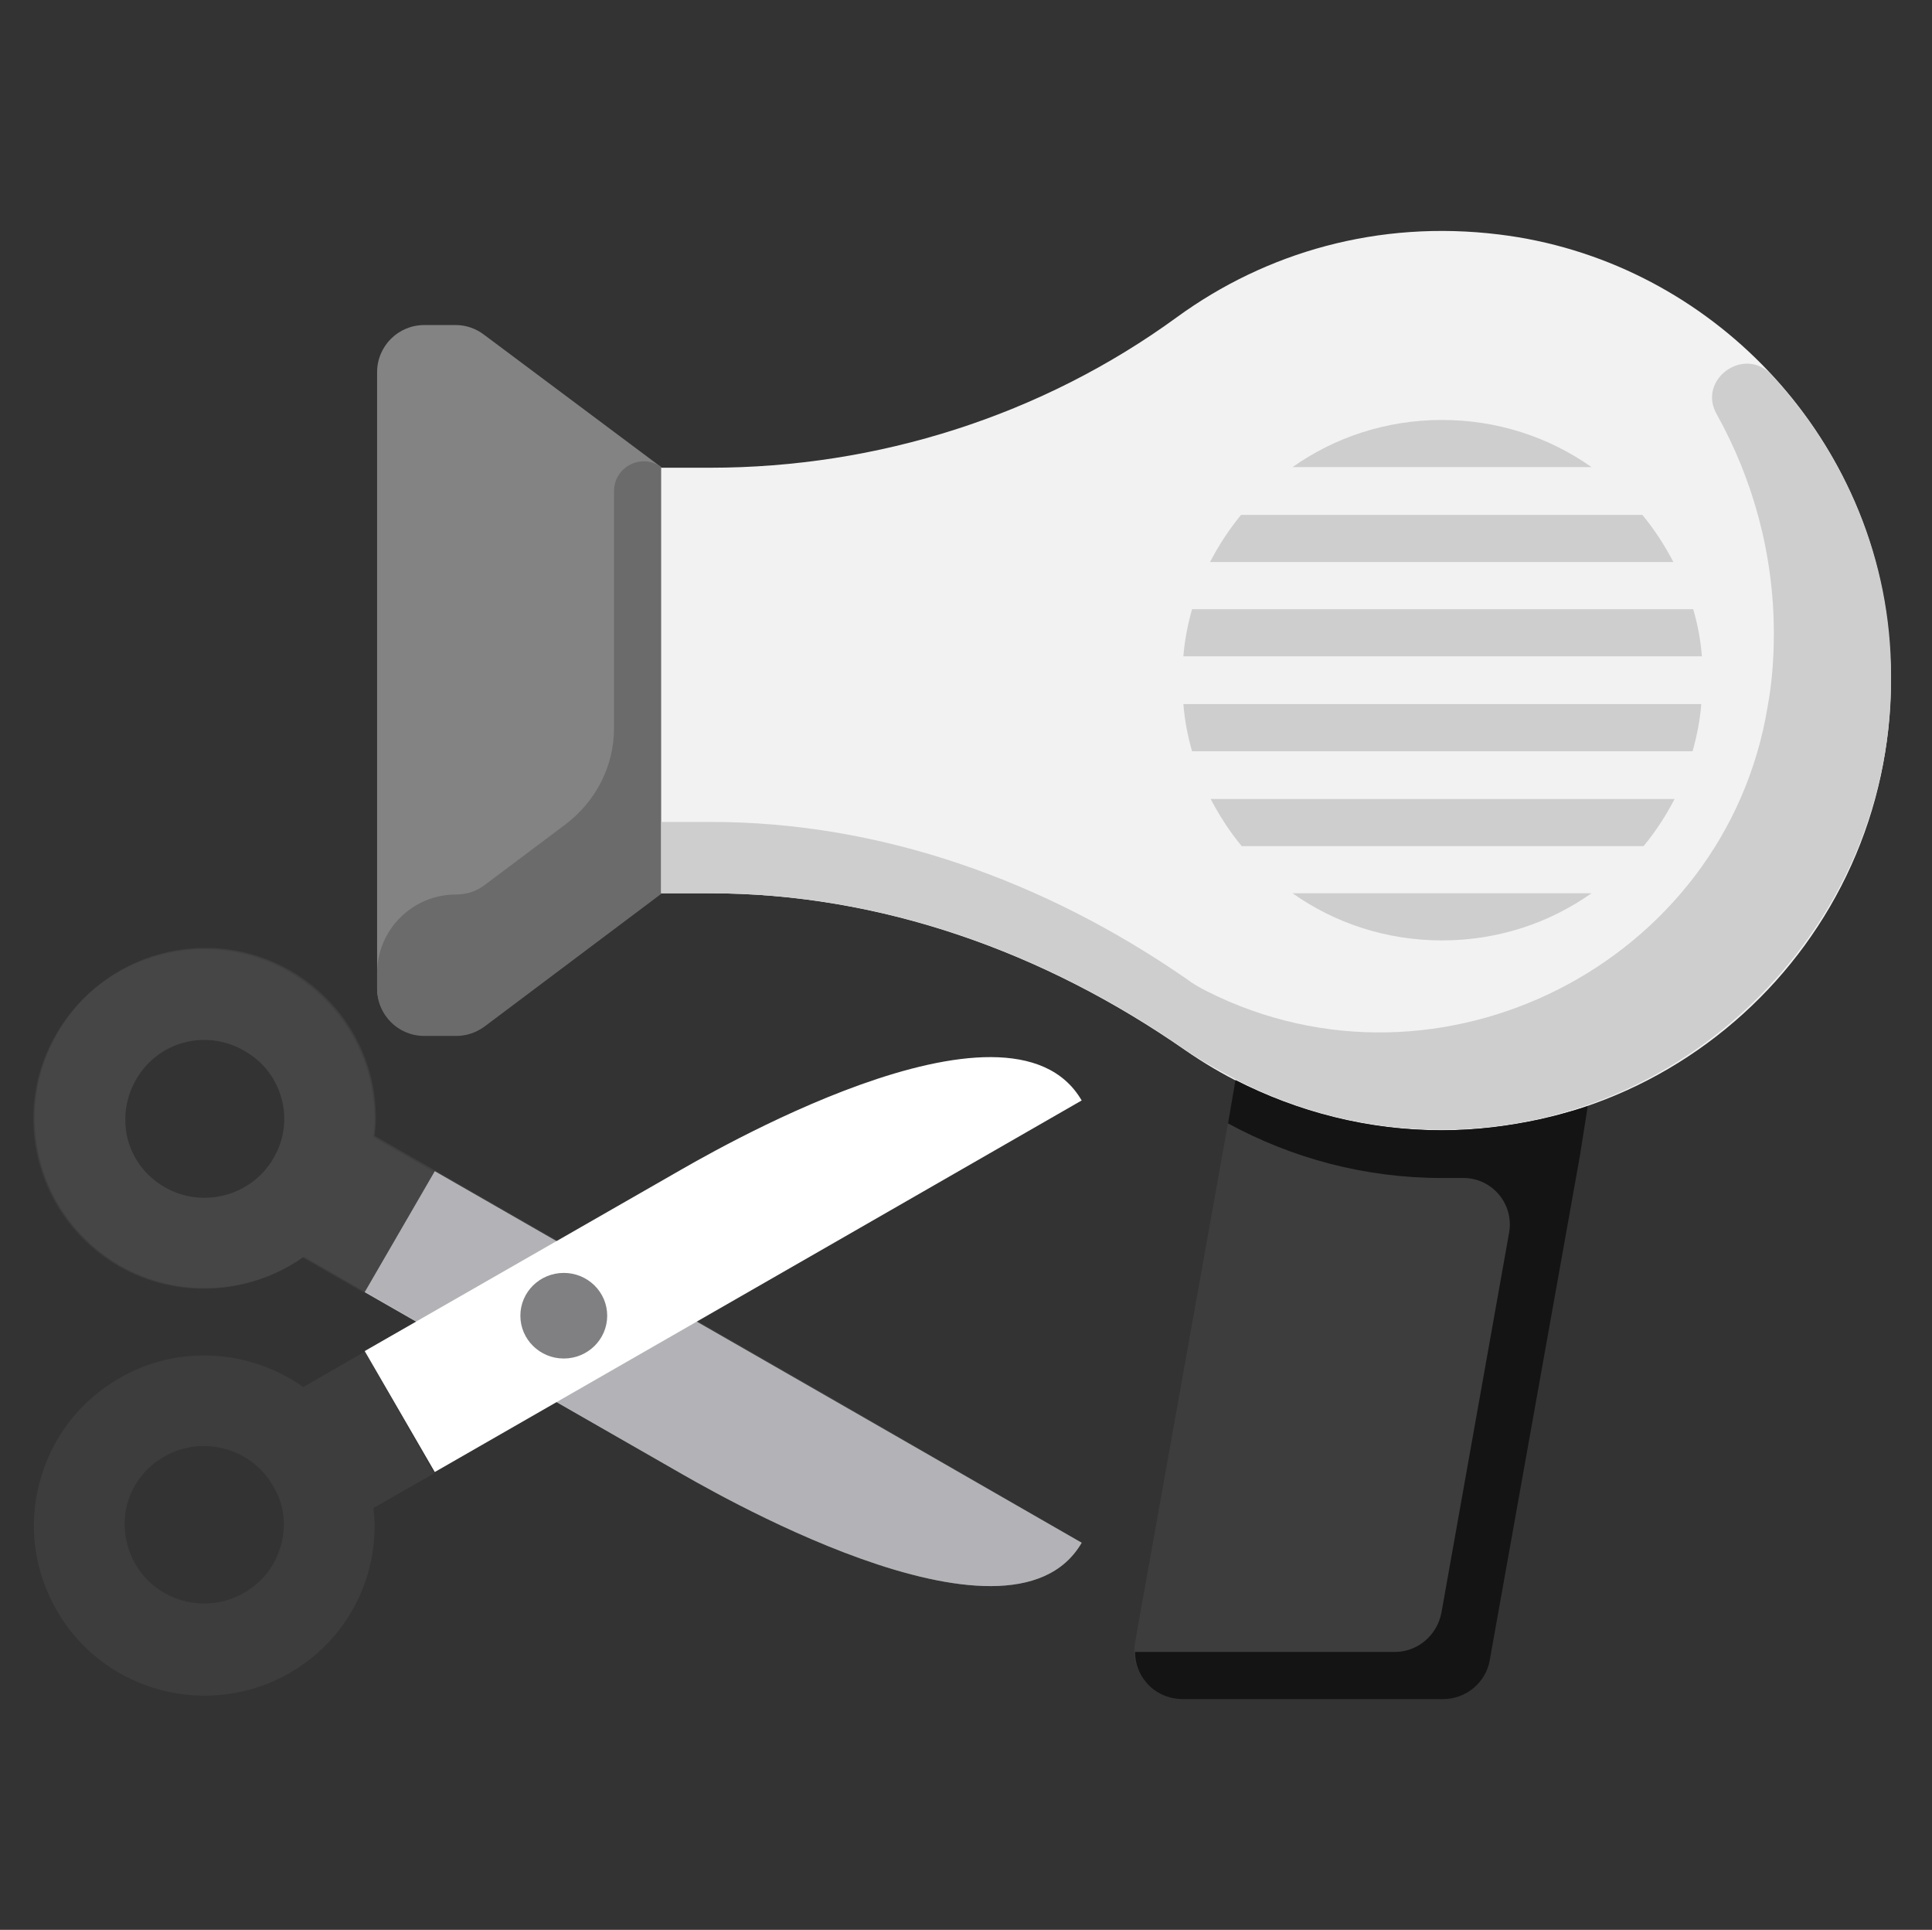 <?xml version="1.0" encoding="UTF-8"?> <!-- Generator: Adobe Illustrator 22.0.1, SVG Export Plug-In . SVG Version: 6.00 Build 0) --> <svg xmlns="http://www.w3.org/2000/svg" xmlns:xlink="http://www.w3.org/1999/xlink" id="Layer_1" x="0px" y="0px" viewBox="0 0 311.5 311.1" style="enable-background:new 0 0 311.5 311.1;" xml:space="preserve"><rect x="0" y="0" width="311.5" height="311.1" fill="#333333" stroke="none"/> <style type="text/css"> .st0{fill:#3A3A3A;} .st1{fill:#5B5B5B;} .st2{opacity:0.45;fill:#070707;} .st3{fill:#141414;} .st4{opacity:0.21;fill:#070707;} .st5{fill:#B7B7B7;} .st6{fill:#919191;} .st7{fill:#FFFFFF;} .st8{fill:#FCFCFC;} .st9{fill:#0A0A0A;} .st10{fill:#838384;} .st11{fill:#282828;} .st12{fill:#6B6B6B;} .st13{fill:#212121;} .st14{fill:#E6E9EE;} .st15{fill:#ACB3BA;} .st16{fill:#C1C1C1;} .st17{fill:#F2F2F2;} .st18{fill:#2B2B2B;} .st19{fill:#EAEAEA;} .st20{fill:#C6C5CA;} .st21{fill:#515151;} .st22{opacity:0.54;} .st23{fill:#D3D3D3;} .st24{fill:#D8D8D8;} .st25{fill:#7A7A79;} .st26{fill:#E0E0E2;} .st27{fill:#5D5E5E;} .st28{fill:#333333;} .st29{fill:#9E9E9E;} .st30{fill:#7A7A7A;} .st31{fill:#3D3D3D;} .st32{fill:#CECECE;} .st33{fill:#D8D9DD;} .st34{opacity:0.3;fill:#5B5B5F;enable-background:new ;} .st35{fill:#808083;} .st36{fill:#111111;} .st37{fill:#4C4C4C;} </style> <g> <path class="st10" d="M73.5,52.4h-5.1c-4.2,0-7.6,3.4-7.6,7.6v99.2c0,4.2,3.4,7.6,7.6,7.6h5.1c1.7,0,3.2-0.5,4.6-1.5l28.5-21.4 V75.3L78.1,54C76.8,53,75.2,52.4,73.5,52.4z"></path> <path class="st17" d="M241.7,37.8c-19.5-2.4-37.6,2.9-51.9,13.3c-21.8,15.9-48.3,24.3-75.3,24.3h-8V144h7.9 c27.6,0,54,9.5,76.7,25.3c11.7,8.1,25.9,12.9,41.3,12.9c42.8,0,76.9-37.1,72-80.9C300.9,68.5,274.6,41.8,241.7,37.8z"></path> <path class="st31" d="M232.5,189.8c-12.5,0-24.3-3.2-34.5-8.8l-15,83.8c-0.4,2.2,0.2,4.5,1.7,6.2c1.4,1.7,3.6,2.7,5.9,2.7h42 c3.7,0,6.9-2.7,7.5-6.3l14.5-81.1C247.6,188.6,240.2,189.8,232.5,189.8z"></path> <path class="st3" d="M256,178.3c-1.7,0.6-3.3,1-5.1,1.5c-0.8,0.2-1.7,0.4-2.5,0.6c-5.1,1.1-10.4,1.8-15.9,1.8 c-12,0-23.3-3-33.3-8.1l-1.2,7c10.3,5.6,22,8.8,34.5,8.8c1,0,2.1,0,3.1,0c4.9-0.2,8.6,4.2,7.7,8.9l-10.9,61.2 c-0.7,3.6-3.8,6.3-7.5,6.3h-41.9c0,1.8,0.6,3.5,1.8,4.9c1.4,1.7,3.6,2.7,5.9,2.7h42c3.7,0,6.9-2.7,7.5-6.3l14.5-81.1l0,0L256,178.3 z"></path> <g> <path class="st32" d="M190.8,113.5c0.2,2.6,0.7,5.2,1.4,7.6h80.7c0.7-2.5,1.2-5,1.4-7.6H190.8z"></path> <path class="st32" d="M192.2,98.2c-0.7,2.5-1.2,5-1.4,7.6h83.6c-0.2-2.6-0.7-5.2-1.4-7.6H192.2z"></path> <path class="st32" d="M195.2,128.8c1.4,2.7,3.1,5.3,5,7.6h64.8c1.9-2.3,3.6-4.9,5-7.6H195.2z"></path> <path class="st32" d="M208.4,144c6.8,4.8,15.1,7.6,24.1,7.6c9,0,17.3-2.8,24.1-7.6H208.4z"></path> <path class="st32" d="M256.6,75.3c-6.8-4.8-15.1-7.6-24.1-7.6c-9,0-17.3,2.8-24.1,7.6H256.6z"></path> <path class="st32" d="M200.1,83c-1.9,2.3-3.6,4.9-5,7.6h74.7c-1.4-2.7-3.1-5.3-5-7.6H200.1z"></path> </g> <path class="st12" d="M99,79.2v38.2c0,6.1-2.9,11.7-7.7,15.4l-13.2,9.9c-1.3,1-2.9,1.5-4.6,1.5l0,0c-7,0-12.7,5.7-12.7,12.7v2.5 c0,4.2,3.4,7.6,7.6,7.6h5.1c1.7,0,3.2-0.5,4.6-1.5l28.5-21.4v-11.4V75.3l0,0C103.5,73,99,75.2,99,79.2z"></path> <path class="st32" d="M285.6,60.4c-4.4-4.7-12,0.8-8.8,6.4c5.8,10.4,9.2,22.5,9.2,35.3c0,4.1-0.3,8-1,11.8 c-6.8,41.4-52.9,64.8-90.4,45.9c-1.2-0.6-2.4-1.3-3.3-2c-22.7-15.7-49.1-25.3-76.7-25.3h-8V144h7.9c27.6,0,54,9.5,76.7,25.3 c2.8,2,9,5.2,9,5.2c10.8,5.4,23.1,8.2,36.1,7.5c38.3-2,69-34.7,68.6-73.1C304.9,90.2,297.5,73.2,285.6,60.4z"></path> </g> <g> <path class="st31" d="M9.1,166.6c-3.7,6.3-4.7,13.7-2.8,20.8c1.9,7.1,6.5,13,12.8,16.7c9.6,5.5,21.2,4.6,29.7-1.4l9.9,5.7 l11.3-19.5l-9.8-5.6c0.1-0.9,0.2-1.9,0.2-2.8c0-2.4-0.3-4.8-0.9-7.1c-1.9-7.1-6.5-13-12.8-16.7C33.6,149.1,16.7,153.6,9.1,166.6z M39.4,169.4c3,1.7,5.1,4.4,6,7.7c0.9,3.3,0.4,6.7-1.3,9.6c-3.5,6.1-11.4,8.2-17.5,4.7c-3-1.7-5.1-4.4-6-7.7 c-0.3-1.1-0.4-2.2-0.4-3.3c0-2.2,0.6-4.4,1.7-6.3C25.4,167.9,33.2,165.8,39.4,169.4z"></path> <path class="st33" d="M134.9,226l-64.8-37.2l-11.3,19.5l49.9,28.6c4.4,2.5,54,31.9,65.7,11.8L134.9,226z"></path> <g> <path class="st34" d="M9.3,166.5c-3.7,6.3-4.7,13.7-2.8,20.8c1.9,7.1,6.5,13,12.8,16.7c9.6,5.5,21.2,4.6,29.7-1.4l9.9,5.7l0,0 l49.8,28.6c4.4,2.5,54,31.9,65.7,11.8L135,225.9l-64.8-37.2l0,0l-9.8-5.6c0.1-0.9,0.2-1.9,0.2-2.8c0-2.4-0.3-4.8-0.9-7.1 c-1.9-7.1-6.5-13-12.8-16.7C33.7,148.9,16.8,153.4,9.3,166.5z M39.4,169.4c3,1.7,5.1,4.4,6,7.7c0.9,3.3,0.4,6.7-1.3,9.6 c-3.5,6.1-11.4,8.2-17.5,4.7c-3-1.7-5.1-4.4-6-7.7c-0.3-1.1-0.4-2.2-0.4-3.3c0-2.2,0.6-4.4,1.7-6.3 C25.4,167.9,33.2,165.8,39.4,169.4z"></path> <path class="st31" d="M58.8,217.9l-9.9,5.7c-8.5-6-20.1-7-29.7-1.4c-6.4,3.7-10.9,9.6-12.8,16.7c-1.9,7.1-0.9,14.4,2.8,20.8 c7.6,13.1,24.4,17.5,37.5,10c6.4-3.7,10.9-9.6,12.8-16.7c0.6-2.4,0.9-4.7,0.9-7.1c0-0.9-0.1-1.9-0.2-2.8l9.8-5.6L58.8,217.9z M45.3,249.1c-0.9,3.3-3,6-6,7.7c-6.1,3.5-14,1.4-17.5-4.7c-1.1-2-1.7-4.1-1.7-6.3c0-1.1,0.1-2.2,0.4-3.3c0.9-3.3,3-6,6-7.7 c6.1-3.5,14-1.4,17.5,4.7C45.8,242.4,46.2,245.8,45.3,249.1z"></path> <path class="st7" d="M134.9,200.1l-64.8,37.2l-11.3-19.5l49.9-28.6c4.4-2.5,54-31.9,65.7-11.8L134.9,200.1z"></path> <ellipse class="st35" cx="90.9" cy="212.1" rx="7" ry="6.9"></ellipse> </g> </g> </svg> 